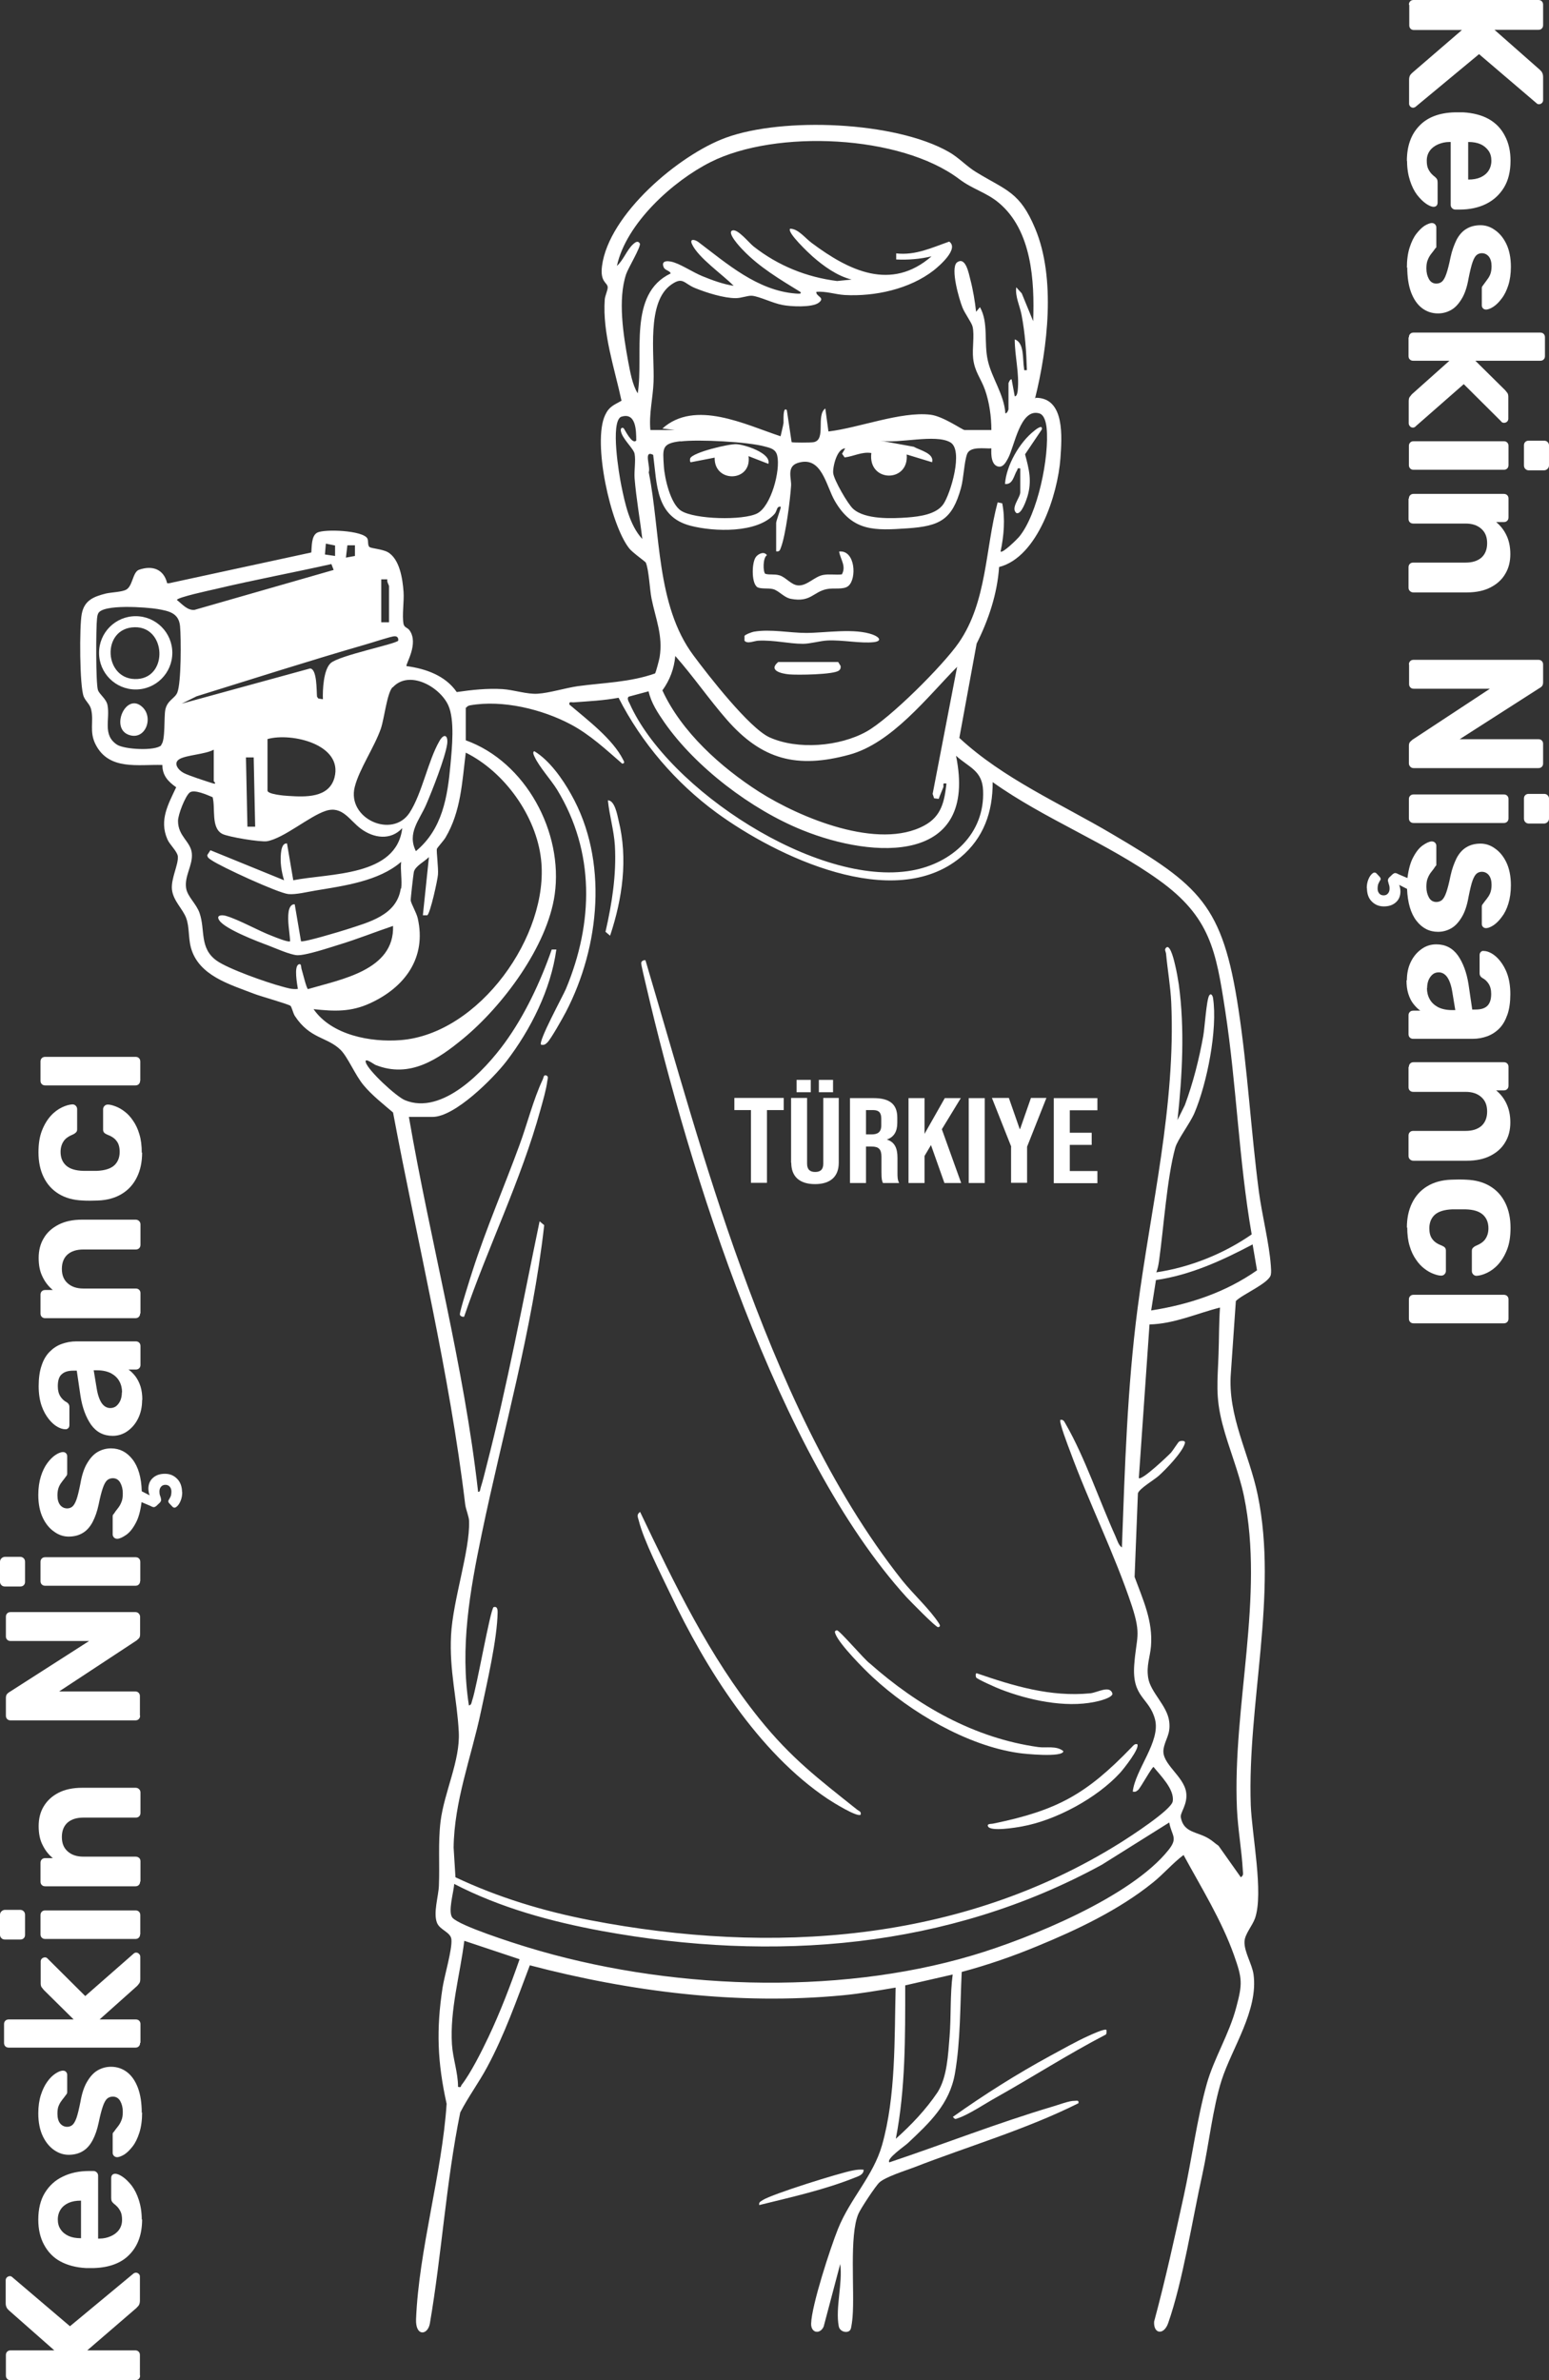 <?xml version="1.0" encoding="UTF-8"?>
<svg id="Layer_1" data-name="Layer 1" xmlns="http://www.w3.org/2000/svg" viewBox="0 0 84.14 129.25">
  <rect x="0" y="0" width="84.14" height="129.25" fill="#333333" stroke="none"/>
  <defs>
    <style>
      .cls-1 {
        fill: #fff;
      }
    </style>
  </defs>
  <g>
    <g>
      <path class="cls-1" d="M7.61,128.99c0,.08-.02.14-.07.19-.05.05-.11.07-.19.07H.58c-.08,0-.14-.02-.19-.07-.05-.05-.07-.11-.07-.19v-1.1c0-.08.02-.14.07-.19.05-.05.11-.07.19-.07h2.37l-2.44-2.15s-.08-.07-.13-.14c-.04-.07-.07-.15-.07-.26v-1.26c0-.06.02-.11.07-.16.05-.04.1-.06.15-.06.05,0,.09.01.12.04l3.15,2.68,3.46-2.87s.07-.04.12-.04.11.02.15.06c.05.04.07.09.07.16v1.3c0,.12-.03.22-.08.28-.06.06-.09.1-.11.12l-2.67,2.3h2.6c.08,0,.14.02.19.07.05.05.07.11.07.19v1.1Z"/>
      <path class="cls-1" d="M7.72,120.51c0,.8-.22,1.43-.67,1.9-.44.47-1.09.72-1.94.75h-.45c-.53-.03-.99-.15-1.38-.36-.39-.21-.68-.52-.89-.91-.21-.39-.31-.84-.31-1.36,0-.58.12-1.07.36-1.46.24-.39.57-.69.98-.88.41-.2.89-.3,1.42-.3h.24c.07,0,.13.03.18.08.05.05.07.11.07.18v3.41h.08c.22,0,.43-.05.61-.13s.33-.19.44-.34c.11-.15.17-.33.17-.54,0-.17-.02-.32-.07-.43-.05-.11-.11-.2-.18-.28-.07-.07-.13-.13-.18-.16-.07-.06-.11-.11-.13-.15-.02-.04-.03-.1-.03-.18v-1.08c0-.07.02-.13.06-.17.04-.04.09-.06.16-.06.11,0,.25.06.41.17.16.11.32.27.48.47.16.21.29.47.39.78.1.31.16.66.16,1.07ZM4.4,121.54v-2.04h-.02c-.25,0-.47.04-.65.12-.18.08-.33.2-.43.35-.1.15-.16.34-.16.55s.05.4.16.55c.1.15.25.27.43.35.18.08.4.12.65.12h.02Z"/>
      <path class="cls-1" d="M7.72,114.7c0,.43-.05.8-.15,1.11-.1.31-.22.56-.37.75-.15.19-.29.33-.44.43-.15.09-.28.14-.38.15-.08,0-.14-.02-.19-.07-.05-.05-.07-.11-.07-.17v-1.01s0-.04.01-.06.02-.04.05-.06c.06-.09.13-.18.21-.28.08-.1.15-.21.2-.34.06-.13.08-.29.08-.48,0-.23-.05-.42-.14-.58-.09-.16-.23-.24-.4-.24-.12,0-.23.04-.31.11-.08.07-.16.21-.23.41s-.15.5-.23.89c-.08.38-.19.7-.33.96-.14.26-.31.46-.53.59-.21.13-.47.2-.77.2-.27,0-.53-.08-.78-.25-.25-.17-.46-.42-.62-.75-.16-.33-.25-.75-.25-1.25,0-.38.05-.72.14-1s.21-.53.35-.72c.14-.2.29-.34.44-.44.15-.1.28-.15.39-.16.07,0,.13.01.18.06.05.05.07.1.07.17v.93s0,.07-.02.09c-.01.03-.03.05-.05.07-.06.08-.12.17-.19.25-.07.09-.14.19-.19.31-.06.12-.08.27-.08.46,0,.23.05.41.15.53.1.12.23.18.38.18.1,0,.19-.03.27-.09.08-.06.16-.19.23-.38.07-.2.14-.49.22-.89.08-.47.21-.85.38-1.12.17-.28.36-.48.58-.6.22-.12.45-.18.7-.18.33,0,.62.1.87.29.25.19.45.48.59.85s.21.83.21,1.37Z"/>
      <path class="cls-1" d="M7.61,110.93c0,.08-.02.14-.07.19-.05.05-.11.07-.19.07H.48c-.08,0-.14-.02-.19-.07-.05-.05-.07-.11-.07-.19v-1.02c0-.07.02-.13.07-.18.05-.05.11-.07.19-.07h3.52l-1.62-1.6c-.05-.06-.09-.11-.12-.15-.03-.04-.05-.12-.05-.21v-1.18c0-.07.02-.12.07-.17.05-.04.1-.06.16-.06.03,0,.06,0,.09.02s.06.04.08.07l2.02,2.01,2.59-2.27c.06-.06.11-.09.17-.09.06,0,.12.02.16.07.05.04.07.1.07.16v1.21c0,.1-.02.18-.05.22-.03.05-.08.1-.12.15l-2.04,1.82h1.96c.08,0,.14.02.19.07.05.05.07.11.07.18v1.02Z"/>
      <path class="cls-1" d="M1.36,105.07c0,.07-.02.13-.07.18-.05.05-.11.07-.19.07H.27c-.08,0-.14-.02-.19-.07-.05-.05-.08-.11-.08-.18v-1.09c0-.08.03-.14.08-.19.05-.05.12-.08.19-.08h.83c.08,0,.14.03.19.08.05.05.07.12.07.19v1.09ZM7.61,105.04c0,.07-.02.13-.07.18-.05.05-.11.07-.19.07H2.46c-.08,0-.14-.02-.19-.07-.05-.05-.07-.11-.07-.18v-1.04c0-.08.02-.14.07-.19.05-.05.11-.07.19-.07h4.9c.08,0,.14.02.19.07.05.05.07.11.07.19v1.04Z"/>
      <path class="cls-1" d="M7.61,102.18c0,.07-.02.13-.07.18-.05.05-.11.07-.19.07H2.46c-.08,0-.14-.02-.19-.07-.05-.05-.07-.11-.07-.18v-1.02c0-.08.02-.14.07-.19.05-.05.11-.07.19-.07h.41c-.22-.18-.41-.41-.55-.7-.15-.28-.22-.63-.22-1.04s.09-.77.28-1.08.45-.55.8-.73c.35-.18.78-.27,1.28-.27h2.91c.08,0,.14.03.19.08.05.05.07.11.07.18v1.1c0,.08-.02.14-.07.19-.05.05-.11.07-.19.07h-2.84c-.37,0-.65.09-.86.27-.2.18-.31.44-.31.78s.1.59.31.78c.21.19.49.29.86.29h2.84c.08,0,.14.03.19.07.05.05.07.11.07.18v1.1Z"/>
      <path class="cls-1" d="M7.61,93.16c0,.08-.02.14-.07.19-.05.05-.11.07-.19.07H.58c-.08,0-.14-.02-.19-.07-.05-.05-.07-.11-.07-.19v-.95c0-.1.02-.18.07-.23.05-.05.09-.08.11-.09l4.34-2.78H.58c-.08,0-.14-.02-.19-.07-.05-.05-.07-.11-.07-.18v-1.06c0-.08.02-.14.07-.19.05-.05.11-.07.19-.07h6.77c.07,0,.13.02.18.07s.08.11.08.19v.96c0,.1-.03.18-.08.22-.05.05-.09.08-.11.1l-4.21,2.77h4.13c.08,0,.14.02.19.07.05.05.07.11.07.19v1.05Z"/>
      <path class="cls-1" d="M1.36,85.9c0,.07-.02.13-.07.18-.05.05-.11.07-.19.07H.27c-.08,0-.14-.02-.19-.07-.05-.05-.08-.11-.08-.18v-1.09c0-.08.03-.14.08-.19.05-.05.12-.08.19-.08h.83c.08,0,.14.03.19.08.05.05.07.12.07.19v1.09ZM7.61,85.86c0,.07-.02.13-.07.18-.05.05-.11.07-.19.07H2.46c-.08,0-.14-.02-.19-.07-.05-.05-.07-.11-.07-.18v-1.04c0-.08.02-.14.07-.19.05-.05.11-.07.19-.07h4.9c.08,0,.14.02.19.07.05.05.07.11.07.19v1.04Z"/>
      <path class="cls-1" d="M9.9,81c0,.19-.03.36-.09.5-.06.15-.14.26-.22.32-.08.07-.16.06-.22,0l-.17-.18c-.06-.06-.07-.12-.05-.16s.06-.1.1-.18c.04-.07.06-.18.06-.31,0-.1-.03-.19-.09-.26s-.14-.1-.24-.1c-.09,0-.17.03-.23.1s-.09.15-.09.27c0,.08.01.16.04.23s.04.14.05.19-.01.11-.06.17l-.2.19s-.09.07-.14.06c-.05,0-.12-.03-.19-.07l-.47-.2c-.06.47-.16.85-.32,1.14-.16.3-.33.51-.52.64s-.34.2-.47.21c-.08,0-.14-.02-.19-.07-.05-.06-.07-.11-.07-.17v-.97s0-.05.01-.07c0-.02.02-.05.05-.07.06-.1.13-.19.21-.29.08-.1.15-.21.2-.34.06-.13.08-.29.08-.49,0-.23-.05-.42-.14-.58-.09-.16-.23-.24-.4-.24-.12,0-.23.04-.31.11-.08.07-.16.21-.23.41s-.15.5-.23.9c-.08.38-.19.69-.33.96-.14.26-.31.46-.53.59-.21.13-.47.2-.77.2-.27,0-.53-.08-.78-.26-.25-.17-.46-.42-.62-.75-.16-.33-.25-.75-.25-1.25,0-.38.05-.72.14-1.01.09-.29.21-.53.35-.72.14-.19.29-.34.44-.44.15-.1.28-.15.39-.16.07,0,.13.01.18.06.05.05.07.1.07.17v.94s0,.06-.02.09c-.01.02-.03.05-.05.07-.06.08-.12.17-.19.25-.07.09-.14.19-.19.31s-.08.27-.08.46c0,.23.05.4.15.53.1.12.23.18.38.18.1,0,.19-.03.27-.09.08-.06.16-.19.23-.38s.14-.49.22-.89c.08-.47.21-.85.38-1.12.17-.28.36-.48.58-.6.22-.12.45-.18.7-.18.47,0,.86.2,1.17.6.31.4.48.98.5,1.73l.43.22s-.04-.1-.05-.17c-.01-.07-.02-.13-.02-.18,0-.25.08-.45.25-.6.17-.15.38-.22.65-.22s.48.09.66.27c.18.18.27.43.27.75Z"/>
      <path class="cls-1" d="M7.72,76.02c0,.37-.07.7-.21.99-.14.29-.33.52-.58.7-.24.17-.51.26-.81.26-.49,0-.88-.2-1.17-.6-.28-.4-.48-.93-.58-1.58l-.2-1.36h-.19c-.27,0-.48.06-.62.19-.15.12-.22.34-.22.66,0,.23.05.41.14.55s.21.25.35.32c.09.06.14.14.14.24v.99c0,.08-.02.13-.07.18-.05.04-.1.06-.16.05-.12,0-.26-.04-.42-.13s-.32-.23-.47-.42-.29-.43-.39-.72c-.1-.29-.16-.65-.16-1.07s.05-.81.16-1.12c.1-.31.25-.56.44-.75s.4-.33.65-.42c.25-.09.51-.14.8-.14h3.22c.08,0,.14.02.19.07.05.05.07.11.07.19v1.02c0,.07-.02.13-.07.18-.05.05-.11.07-.19.07h-.39c.13.09.25.21.37.36.11.15.21.33.28.55s.1.46.1.74ZM6.63,75.61c0-.23-.05-.43-.15-.61-.1-.18-.25-.32-.45-.43-.2-.1-.45-.16-.76-.16h-.18l.16.97c.06.38.16.65.28.82.12.17.28.26.46.26.13,0,.25-.04.34-.12s.17-.19.22-.32c.05-.13.07-.27.07-.42Z"/>
      <path class="cls-1" d="M7.61,71.33c0,.07-.02.13-.07.18-.05.05-.11.07-.19.07H2.46c-.08,0-.14-.02-.19-.07-.05-.05-.07-.11-.07-.18v-1.02c0-.08.02-.14.07-.19.05-.05.11-.07.19-.07h.41c-.22-.18-.41-.41-.55-.7-.15-.29-.22-.63-.22-1.04s.09-.77.28-1.08c.18-.31.45-.55.8-.73s.78-.27,1.28-.27h2.91c.08,0,.14.03.19.08.05.05.07.11.07.18v1.1c0,.08-.02.14-.07.19-.05.05-.11.07-.19.07h-2.84c-.37,0-.65.09-.86.27-.2.18-.31.44-.31.78s.1.59.31.78c.21.19.49.29.86.29h2.84c.08,0,.14.02.19.07.05.05.07.11.07.18v1.1Z"/>
      <path class="cls-1" d="M7.72,62.58c0,.51-.09.95-.28,1.34s-.46.69-.82.91c-.36.22-.79.34-1.29.36-.11,0-.25.01-.42.01s-.31,0-.42-.01c-.51-.02-.94-.14-1.3-.36-.36-.22-.63-.52-.82-.91-.19-.39-.28-.84-.28-1.34,0-.47.06-.86.19-1.19s.29-.59.48-.8c.19-.21.4-.36.61-.46s.4-.15.56-.16c.07,0,.13.02.18.07s.08.11.08.18v1.11c0,.07-.02.12-.06.16s-.09.08-.16.11c-.24.1-.42.22-.52.38-.1.15-.16.34-.16.57,0,.31.1.56.3.74.2.18.51.28.94.29.27,0,.52,0,.74,0,.43-.02.74-.12.94-.3.19-.18.29-.42.29-.73,0-.24-.05-.44-.16-.58-.1-.15-.28-.27-.52-.36-.07-.03-.12-.06-.16-.1-.04-.04-.06-.1-.06-.17v-1.11c0-.07.03-.13.08-.18.05-.05.11-.07.18-.07.12,0,.26.04.42.1.16.06.32.15.49.28.17.13.32.29.46.5.14.2.26.45.34.73.09.29.13.62.13,1.01Z"/>
      <path class="cls-1" d="M7.61,58.69c0,.07-.02.13-.07.18-.05.05-.11.07-.19.07H2.46c-.08,0-.14-.02-.19-.07-.05-.05-.07-.11-.07-.18v-1.04c0-.08.02-.14.07-.19.05-.05.11-.07.19-.07h4.9c.08,0,.14.02.19.07.05.05.07.11.07.19v1.04Z"/>
    </g>
    <g>
      <path class="cls-1" d="M76.53.26c0-.08.02-.14.07-.19.05-.05.11-.07.19-.07h6.77c.08,0,.14.02.19.07.05.05.07.11.07.19v1.1c0,.08-.02.14-.07.19-.05.05-.11.07-.19.07h-2.38l2.44,2.15s.08.07.13.14c.04.07.07.15.07.27v1.26c0,.06-.02.11-.07.16-.05.04-.1.06-.15.06-.05,0-.09-.01-.12-.04l-3.14-2.68-3.46,2.87s-.07.04-.12.04-.11-.02-.15-.06c-.04-.04-.07-.09-.07-.16v-1.3c0-.12.03-.22.08-.28.06-.06.09-.1.12-.12l2.67-2.3h-2.6c-.08,0-.14-.02-.19-.07-.05-.05-.07-.11-.07-.19V.26Z"/>
      <path class="cls-1" d="M76.42,8.74c0-.8.22-1.43.67-1.9.44-.47,1.09-.72,1.94-.74h.45c.53.03,1,.15,1.38.36.39.22.68.52.88.91.21.39.31.84.31,1.36,0,.58-.12,1.07-.36,1.46-.24.39-.57.69-.98.89-.41.2-.89.3-1.42.3h-.24c-.07,0-.13-.03-.18-.08-.05-.05-.07-.11-.07-.18v-3.41h-.08c-.22,0-.42.05-.61.13-.18.08-.33.19-.44.34-.11.15-.17.33-.17.54,0,.17.02.32.07.43.05.11.11.2.18.28.07.07.13.13.18.16.07.06.11.11.13.15.02.04.03.1.03.18v1.08c0,.07-.02.13-.06.17-.04.04-.09.06-.16.06-.11,0-.25-.06-.41-.17-.16-.11-.32-.27-.48-.47-.16-.21-.29-.47-.39-.78-.1-.31-.16-.66-.16-1.07ZM79.75,7.71v2.04h.02c.25,0,.47-.04.65-.12.18-.08.33-.2.43-.35s.16-.34.16-.55-.05-.4-.16-.55-.25-.27-.43-.35c-.18-.08-.4-.12-.65-.12h-.02Z"/>
      <path class="cls-1" d="M76.42,14.55c0-.43.05-.8.15-1.11.1-.31.22-.56.37-.75.15-.19.29-.33.44-.43.15-.09.28-.14.38-.15.08,0,.14.02.19.07.05.06.07.11.07.17v1.01s0,.04,0,.06c0,.02-.02.04-.05.06-.06.09-.13.18-.21.28-.08.1-.15.21-.2.34-.06.13-.08.29-.08.48,0,.23.05.42.14.58s.23.24.4.24c.12,0,.23-.04.31-.11.08-.07.16-.21.23-.41s.15-.5.23-.9c.08-.38.2-.69.33-.96.14-.26.31-.46.53-.59.21-.13.47-.2.77-.2.27,0,.53.08.78.26.25.17.46.42.62.75.16.33.25.75.25,1.25,0,.38-.05.72-.14,1s-.21.53-.36.72c-.14.19-.29.34-.44.44s-.28.15-.39.16c-.07,0-.13-.01-.18-.06-.05-.05-.07-.1-.07-.17v-.93s0-.07.02-.09.03-.05.05-.07c.06-.08.12-.17.19-.26.07-.09.14-.19.19-.31.05-.12.08-.27.08-.46,0-.23-.05-.4-.15-.53-.1-.12-.23-.18-.38-.18-.1,0-.19.03-.27.09-.08.06-.16.19-.23.39s-.14.49-.22.89c-.08.47-.21.85-.38,1.12-.17.28-.36.48-.58.6-.22.12-.45.18-.7.18-.33,0-.62-.1-.87-.29-.25-.19-.45-.48-.59-.85s-.21-.83-.21-1.37Z"/>
      <path class="cls-1" d="M76.53,18.32c0-.08.02-.14.07-.19.05-.05.11-.07.19-.07h6.87c.08,0,.14.02.19.07.05.05.07.11.07.19v1.02c0,.07-.02.13-.07.18-.05.05-.11.07-.19.07h-3.52l1.62,1.6c.05.06.09.11.12.15.03.04.05.12.05.21v1.18c0,.07-.02.12-.07.17-.05.04-.1.06-.16.06-.03,0-.06,0-.09-.02-.04-.01-.06-.04-.08-.07l-2.02-2.01-2.59,2.27c-.05.06-.11.09-.17.09-.06,0-.12-.02-.16-.07-.04-.04-.07-.1-.07-.16v-1.21c0-.1.02-.18.05-.22.04-.05.08-.1.12-.15l2.04-1.82h-1.96c-.08,0-.14-.02-.19-.07-.05-.05-.07-.11-.07-.18v-1.02Z"/>
      <path class="cls-1" d="M76.53,24.21c0-.07.02-.13.07-.18.05-.05.11-.07.19-.07h4.89c.08,0,.14.02.19.07.05.05.07.11.07.18v1.04c0,.08-.02.14-.07.19-.05.05-.11.07-.19.07h-4.89c-.08,0-.14-.02-.19-.07-.05-.05-.07-.11-.07-.19v-1.04ZM82.78,24.18c0-.07.02-.13.07-.18.05-.05.11-.07.19-.07h.83c.08,0,.14.02.19.07.05.05.08.11.08.18v1.09c0,.08-.03.14-.08.19-.05.05-.12.08-.19.08h-.83c-.08,0-.14-.03-.19-.08-.05-.05-.07-.12-.07-.19v-1.09Z"/>
      <path class="cls-1" d="M76.53,27.07c0-.07.02-.13.07-.18.05-.05.11-.07.19-.07h4.89c.08,0,.14.02.19.07.05.05.07.11.07.18v1.02c0,.08-.02.14-.07.19-.05.05-.11.07-.19.07h-.41c.22.18.41.41.55.7.14.28.22.63.22,1.04s-.09.77-.28,1.08c-.18.31-.45.55-.8.73-.35.18-.78.27-1.28.27h-2.91c-.08,0-.14-.03-.19-.08-.05-.05-.07-.11-.07-.18v-1.1c0-.08.02-.14.07-.19.05-.05.11-.07.19-.07h2.84c.37,0,.65-.09.86-.27.2-.18.31-.44.31-.78s-.1-.59-.31-.78c-.21-.19-.49-.29-.86-.29h-2.84c-.08,0-.14-.02-.19-.07s-.07-.11-.07-.18v-1.1Z"/>
      <path class="cls-1" d="M76.53,36.09c0-.08.02-.14.07-.19.05-.05.11-.07.19-.07h6.77c.08,0,.14.02.19.07.05.05.07.11.07.19v.95c0,.1-.02.18-.07.23s-.09.08-.12.09l-4.34,2.78h4.27c.08,0,.14.02.19.07s.07.11.07.18v1.06c0,.08-.02.14-.07.19s-.11.07-.19.07h-6.77c-.07,0-.13-.02-.18-.07s-.08-.11-.08-.19v-.96c0-.1.03-.18.08-.22.05-.05.09-.08.11-.1l4.21-2.77h-4.13c-.08,0-.14-.02-.19-.07s-.07-.11-.07-.19v-1.05Z"/>
      <path class="cls-1" d="M76.53,43.39c0-.07.02-.13.07-.18.05-.05.11-.07.19-.07h4.89c.08,0,.14.02.19.07.05.05.07.11.07.18v1.04c0,.08-.02.14-.07.19s-.11.07-.19.07h-4.89c-.08,0-.14-.02-.19-.07s-.07-.11-.07-.19v-1.04ZM82.78,43.36c0-.07.02-.13.07-.18.05-.05.11-.07.19-.07h.83c.08,0,.14.02.19.07.05.05.08.11.08.18v1.09c0,.08-.03.14-.08.19s-.12.08-.19.08h-.83c-.08,0-.14-.03-.19-.08s-.07-.12-.07-.19v-1.09Z"/>
      <path class="cls-1" d="M74.24,48.25c0-.19.03-.36.09-.5.06-.15.14-.26.22-.32.08-.07.16-.06.22,0l.17.18c.05.06.07.12.05.16-.03.04-.06.1-.1.18-.04.07-.06.18-.06.31,0,.1.03.19.09.26s.14.1.24.1c.09,0,.17-.03.23-.1s.09-.15.09-.27c0-.08-.01-.16-.04-.23-.02-.07-.04-.14-.05-.19,0-.06.01-.11.06-.17l.2-.19s.09-.07.14-.06c.05,0,.12.03.19.07l.47.2c.06-.47.16-.85.32-1.14.16-.3.33-.51.52-.64s.34-.2.47-.21c.08,0,.14.02.19.07s.07.11.07.17v.97s0,.05,0,.07c0,.02-.02.05-.05.07-.06.1-.13.19-.21.29-.08.1-.15.21-.2.34-.06.13-.08.29-.08.49,0,.23.05.42.14.58.09.16.23.24.4.24.12,0,.23-.04.31-.11.08-.07.16-.21.23-.41s.15-.5.23-.9c.08-.38.2-.69.33-.96.14-.26.31-.46.53-.59.21-.13.47-.2.77-.2.27,0,.53.08.78.26.25.17.46.42.62.75.16.33.25.75.25,1.25,0,.38-.05.72-.14,1.01-.09.29-.21.53-.36.72-.14.19-.29.34-.44.44s-.28.15-.39.16c-.07,0-.13-.01-.18-.06-.05-.05-.07-.1-.07-.17v-.94s0-.06.02-.09.03-.05.05-.07c.06-.08.12-.17.19-.25.07-.09.14-.19.19-.31.05-.12.08-.27.08-.46,0-.23-.05-.4-.15-.53-.1-.12-.23-.18-.38-.18-.1,0-.19.03-.27.09-.08.06-.16.19-.23.38s-.14.49-.22.89c-.08.47-.21.85-.38,1.12-.17.28-.36.48-.58.6-.22.12-.45.18-.7.18-.47,0-.86-.2-1.17-.6-.31-.4-.48-.98-.51-1.73l-.43-.22s.04.1.05.17c.01.07.02.13.02.18,0,.25-.08.45-.25.6s-.38.22-.65.22-.48-.09-.66-.27c-.18-.18-.26-.43-.26-.75Z"/>
      <path class="cls-1" d="M76.42,53.23c0-.37.07-.7.21-.99.14-.29.33-.52.58-.7s.51-.26.81-.26c.49,0,.88.2,1.17.6.28.4.48.93.58,1.58l.2,1.36h.19c.27,0,.48-.06.62-.19s.22-.34.22-.66c0-.23-.05-.41-.14-.55s-.21-.25-.35-.32c-.09-.06-.14-.14-.14-.24v-.99c0-.08.02-.13.07-.18s.1-.06.16-.05c.12,0,.26.04.42.13s.32.23.47.42.29.43.39.72c.1.29.16.65.16,1.07s-.05.81-.16,1.12c-.11.31-.25.56-.44.75s-.41.33-.65.42c-.25.09-.51.14-.8.14h-3.22c-.08,0-.14-.02-.19-.07s-.07-.11-.07-.19v-1.02c0-.07.02-.13.07-.18s.11-.07.19-.07h.38c-.13-.09-.25-.21-.37-.36-.12-.15-.21-.33-.28-.55s-.1-.46-.1-.74ZM77.51,53.65c0,.23.05.43.15.61.1.18.25.32.45.43.2.1.45.16.76.16h.18l-.16-.97c-.06-.38-.16-.65-.28-.82-.12-.17-.28-.26-.46-.26-.13,0-.25.04-.34.12s-.17.19-.22.32c-.05.13-.07.27-.07.42Z"/>
      <path class="cls-1" d="M76.53,57.93c0-.07.02-.13.07-.18.05-.05.11-.07.19-.07h4.89c.08,0,.14.02.19.07.05.05.07.11.07.18v1.02c0,.08-.02.14-.07.19s-.11.07-.19.07h-.41c.22.18.41.41.55.7.14.29.22.63.22,1.04s-.09.77-.28,1.08c-.18.31-.45.55-.8.73-.35.18-.78.27-1.28.27h-2.91c-.08,0-.14-.03-.19-.08s-.07-.11-.07-.18v-1.1c0-.08.02-.14.07-.19.05-.05.11-.07.19-.07h2.84c.37,0,.65-.09.86-.27.2-.18.31-.44.31-.78s-.1-.59-.31-.78c-.21-.19-.49-.29-.86-.29h-2.84c-.08,0-.14-.02-.19-.07-.05-.05-.07-.11-.07-.18v-1.1Z"/>
      <path class="cls-1" d="M76.42,66.67c0-.51.09-.95.28-1.34s.46-.69.82-.91c.36-.22.79-.34,1.29-.36.11,0,.25-.01.42-.01s.31,0,.42.01c.51.02.94.14,1.3.36.36.22.63.52.82.91.19.39.28.84.28,1.34,0,.47-.06.86-.19,1.19s-.29.59-.48.8c-.19.21-.4.36-.61.46s-.4.15-.56.16c-.07,0-.13-.02-.18-.07s-.08-.11-.08-.18v-1.11c0-.07.02-.12.06-.16.04-.04.09-.08.16-.11.24-.1.42-.22.52-.38.1-.15.16-.34.16-.57,0-.31-.1-.56-.3-.74-.2-.18-.51-.28-.94-.29-.27,0-.52,0-.74,0-.43.02-.74.12-.94.3-.19.18-.29.42-.29.73,0,.24.05.44.16.58.1.15.28.27.52.36.07.03.12.06.16.1.04.04.06.1.06.17v1.11c0,.07-.03.13-.08.18-.05.05-.11.07-.18.07-.12,0-.26-.04-.42-.1-.16-.06-.32-.15-.49-.28-.17-.13-.32-.29-.46-.5-.14-.2-.26-.45-.34-.73-.09-.29-.13-.62-.13-1.01Z"/>
      <path class="cls-1" d="M76.53,70.56c0-.07.02-.13.07-.18.05-.05.11-.07.19-.07h4.89c.08,0,.14.02.19.07.05.05.07.11.07.18v1.04c0,.08-.02.14-.07.19s-.11.07-.19.07h-4.89c-.08,0-.14-.02-.19-.07s-.07-.11-.07-.19v-1.04Z"/>
    </g>
  </g>
  <g>
    <path class="cls-1" d="M56.26,21.6c1.6,0,1.42,2.16,1.34,3.3-.14,1.92-1.22,5.35-3.33,5.89-.1,1.46-.57,2.86-1.22,4.16l-.94,5.12c2.39,2.22,5.51,3.57,8.3,5.22,4.76,2.8,6,3.83,6.86,9.5.5,3.28.68,6.62,1.11,9.91.17,1.28.56,2.79.65,4.02.01.15.03.35,0,.5-.09.46-1.56,1.07-1.9,1.43l-.27,3.9c-.19,2.34,1,4.39,1.46,6.64,1.11,5.4-.57,11.31-.38,16.82.06,1.62.71,4.79.23,6.16-.15.42-.56.86-.57,1.27-.02.55.41,1.21.49,1.77.27,1.95-1.17,4-1.73,5.74-.48,1.49-.7,3.54-1.05,5.13-.54,2.43-1.06,5.81-1.86,8.08-.23.65-.8.59-.76-.09.61-2.26,1.11-4.54,1.61-6.82.43-1.96.72-4.2,1.25-6.09.39-1.39,1.22-2.7,1.6-4.15.35-1.3.33-1.57-.12-2.84-.68-1.91-1.78-3.67-2.74-5.44-.6.45-1.08,1.03-1.67,1.5-1.83,1.48-4.13,2.57-6.3,3.46-1.33.55-2.69,1.02-4.08,1.39-.09,1.8-.06,3.75-.37,5.52-.29,1.66-1.38,2.67-2.56,3.78-.13.13-1.19.85-1,1.04,2.95-.99,5.88-2.14,8.87-3.03.32-.09.9-.32,1.19-.31.13,0,.24-.05.21.13-2.86,1.43-5.97,2.33-8.95,3.49-.48.18-1.53.51-1.86.81-.21.19-1.02,1.42-1.14,1.7-.51,1.17-.2,4.17-.32,5.61-.01.14-.06.55-.1.65-.09.26-.59.19-.65-.15-.19-.99.22-2.34.08-3.38l-.9,3.4c-.2.44-.7.35-.68-.17.03-1,1.05-4.12,1.46-5.14.67-1.66,1.91-2.86,2.39-4.54.76-2.66.67-5.81.74-8.56-.95.16-1.92.33-2.88.42-5.68.54-11.5-.19-16.99-1.63-.71,1.87-1.37,3.77-2.32,5.53-.45.84-1.03,1.62-1.46,2.46-.77,3.78-1,7.66-1.65,11.46-.11.64-.79.73-.75-.24.15-3.75,1.41-7.9,1.66-11.69-.5-2.25-.57-4.03-.22-6.31.1-.64.53-2.08.48-2.61-.03-.4-.62-.51-.78-.9-.22-.54.08-1.45.1-2.02.05-1.17-.05-2.32.09-3.49.2-1.6,1.07-3.3.99-4.85-.09-1.8-.52-3.34-.42-5.26s1.03-4.6.98-6.19c0-.25-.17-.62-.21-.91-.86-7.18-2.59-14.19-3.92-21.29-.55-.47-1.14-.93-1.6-1.48s-.85-1.52-1.25-1.92c-.74-.72-1.66-.58-2.49-1.85-.09-.15-.17-.49-.23-.54-.15-.11-1.64-.52-1.99-.66-1.32-.51-3-.98-3.42-2.5-.14-.51-.08-1.12-.25-1.59-.18-.51-.71-.94-.78-1.57-.06-.59.36-1.35.32-1.8-.03-.27-.45-.64-.57-.93-.45-1.04.05-1.9.48-2.82-.44-.31-.75-.64-.75-1.21-1.31-.04-2.89.31-3.62-1.1-.37-.71-.09-1.26-.25-1.92-.06-.27-.29-.43-.4-.69-.23-.54-.24-3.83-.11-4.49.14-.74.64-.94,1.31-1.11.3-.07.9-.08,1.12-.22.34-.2.34-.95.68-1.07.71-.25,1.34-.05,1.53.73h.11s7.72-1.67,7.72-1.67c.03-.33,0-.89.31-1.07.38-.22,2.53-.13,2.74.32.06.14,0,.38.12.46.1.07.69.11.98.27.65.37.81,1.45.86,2.15.04.52-.09,1.29,0,1.75.04.2.22.2.32.34.53.72-.22,1.85-.16,1.95,1.04.14,2.11.51,2.73,1.41.82-.12,1.66-.21,2.49-.16.61.04,1.33.29,1.91.25.64-.04,1.49-.31,2.18-.41,1.41-.19,2.83-.21,4.19-.69.04-.03.23-.75.25-.88.19-1.17-.21-2.06-.44-3.19-.1-.51-.14-1.55-.31-1.95-.03-.06-.72-.54-.9-.77-1.03-1.3-2-5.78-1.31-7.24.22-.47.47-.54.89-.78-.38-1.77-1.04-3.67-.91-5.5.02-.22.17-.51.16-.67-.02-.26-.42-.26-.31-1.14.36-2.81,4.18-6.04,6.72-6.97,3.11-1.14,9.22-.89,12.12.77.55.31.97.79,1.49,1.1,1.64,1,2.37,1.07,3.2,3.06,1.13,2.69.68,6.48-.01,9.24ZM35.31,23.35h1.34l-.67-.08c1.78-1.59,4.5-.21,6.42.42.05-.24.12-.48.16-.72.01-.09-.05-.93.18-.7l.26,1.74c.05.03,1.07.03,1.2,0,.69-.13.11-1.45.63-1.83l.17,1.25c1.64-.19,3.93-1.1,5.54-.91.69.08,1.74.83,1.85.83h1.46c0-.72-.11-1.52-.35-2.19-.22-.62-.56-.97-.64-1.7-.06-.53.08-1.25-.03-1.72-.05-.22-.43-.73-.55-1.04-.18-.45-.66-2.1-.31-2.44.48-.37.65.58.74.93.14.53.25,1.19.31,1.74l.21-.25c.48.85.2,1.92.43,2.91.21.93.88,1.83.95,2.85.08.04.17-.19.17-.21v-1.42s.08-.24.17-.21l.17.92c.12.01.15-.22.16-.3.1-.95-.16-1.85-.16-2.79.53.18.42,1.07.5,1.54.03.14-.05.14.16.13-.03-1.01-.1-2.01-.29-3-.1-.51-.35-.98-.29-1.5l.3.33.62,1.51c.08-2.18-.07-4.93-1.87-6.43-.67-.56-1.43-.74-2.14-1.28-3.2-2.42-9.97-2.71-13.51-.93-2.05,1.03-4.59,3.33-5.09,5.64.35-.31.53-.85.87-1.17.12-.11.27-.23.38-.04.04.21-.64,1.33-.75,1.66-.46,1.38-.15,3.31.11,4.73.11.56.22,1.26.52,1.74.34-2.11-.55-5.4,1.79-6.51-.04-.16-.31-.16-.38-.34-.18-.43.35-.34.59-.25.44.15,1.01.53,1.52.74.54.22,1.11.43,1.69.52-.58-.6-1.94-1.53-2.27-2.28-.13-.31.19-.22.35-.1,1.55,1.17,3.21,2.64,5.29,2.8.06,0,.38.05.25-.09-1.09-.67-2.24-1.35-3.13-2.29-.12-.12-.91-.96-.54-1.05.29-.07.89.68,1.13.87,1.32,1.04,2.87,1.67,4.54,1.88l.79-.08c-.78-.19-1.53-.73-2.13-1.26-.16-.14-1.41-1.31-1.21-1.5.44,0,.81.51,1.18.78,2.01,1.5,4.3,2.63,6.5.72-.63.15-1.26.2-1.92.17v-.33c1.05.12,1.93-.31,2.88-.64.54.38-.5,1.29-.84,1.56-1.31,1.02-3.2,1.43-4.84,1.34-.5-.03-1.03-.22-1.54-.17-.02.26.51.3.13.59-.36.27-1.53.21-1.97.12-.51-.09-1.24-.46-1.65-.5-.23-.02-.57.13-.89.13-.65,0-1.6-.3-2.21-.55s-.65-.63-1.28-.19c-1.37.94-.91,3.81-.97,5.29-.03.86-.26,1.75-.17,2.63ZM42.16,29.94v-1.54c0-.13.28-.84.25-.88-.23-.05-.19.21-.33.38-.93,1.07-3.3.98-4.57.65-1.89-.49-1.82-2.23-2.03-3.85-.55-.28-.13.63-.24.95.65,3.25.39,7.2,2.42,9.93.8,1.08,3.04,3.96,4.14,4.46,1.53.69,3.8.5,5.26-.31,1.28-.71,4.17-3.6,5.02-4.83,1.54-2.23,1.43-5.08,2.11-7.62l.25.05c.17.85.09,1.77-.09,2.62.11.11.9-.67,1-.79,1.02-1.22,1.66-4.37,1.5-5.93-.03-.26-.11-.69-.39-.78-1.04-.31-1.35,1.78-1.7,2.43-.11.2-.25.49-.51.46-.41-.06-.42-.66-.4-.99-.37.02-1.16-.13-1.32.31s-.18,1.29-.33,1.84c-.48,1.72-1.14,2.07-2.9,2.19s-2.98.19-3.95-1.48c-.49-.84-.71-2.49-2.02-2.07-.62.2-.33.85-.36,1.24-.05.78-.29,2.67-.55,3.35-.05.13-.07.24-.25.21ZM34.56,23.93c0-.55-.01-1.58-.84-1.29-.56.34-.1,3.09.03,3.73.2.98.45,2.15,1.14,2.9-.13-1.1-.33-2.19-.42-3.3-.03-.41.07-.96,0-1.33-.06-.3-.69-.82-.75-1.26-.02-.15.1-.18.16-.12.05.05.45.89.67.67ZM45.91,24.35c-.46,0-.69,1.05-.65,1.35.04.36.79,1.67,1.08,1.93.65.59,2.11.53,2.95.47.64-.05,1.56-.16,1.95-.72s1.11-2.94.38-3.36c-.81-.47-2.82.09-3.79-.09l1.8.33c.34.19,1.13.36,1,.84l-1.38-.42c.14,1.55-2.12,1.53-1.92-.08-.52-.08-.95.18-1.45.24l-.14-.2.17-.29ZM36.96,23.96c-1.03.12-.96.39-.9,1.36.04.65.36,2.04.93,2.41.73.48,3.38.54,4.14.15s1.27-2.34,1.09-3.13c-.08-.36-.36-.42-.66-.5-.91-.26-3.63-.4-4.59-.28ZM18.19,29.62l-.49-.1-.05.59.55.08v-.57ZM19.29,29.61h-.42s-.08.67-.08.67l.49-.09v-.58ZM18.12,30.94l-.12-.31c-2.1.47-4.21.86-6.31,1.36-.26.06-2.08.45-2.08.59.28.22.56.57.95.54l7.56-2.17ZM20.71,31.45v2.34h.42v-1.96c0-.06-.13-.24-.09-.37h-.33ZM8.76,40.44c.23-.24.14-1.51.22-1.9.11-.52.52-.61.65-.93.22-.52.21-2.96.15-3.61-.07-.72-.61-.82-1.23-.93-.54-.09-2.99-.29-3.22.25-.04.09-.05.18-.06.27-.06.51-.07,3.53.05,3.88.08.24.45.47.52.82.15.76-.29,1.62.52,2.15.41.26,2.08.35,2.4.03ZM21.63,34.78c.02-.14-.05-.23-.19-.23-.2,0-1.26.36-1.56.44-3.08.89-6.14,1.87-9.2,2.82l-.81.4,6.97-1.91c.39.01.35,1.23.38,1.53l.07.1.25.04c-.02-.5.03-1.6.42-1.96.46-.42,3.52-1.03,3.67-1.22ZM52,36.2c-1.62,1.64-3.55,4.15-5.86,4.78-2.86.78-4.76.27-6.66-1.9-.97-1.11-1.82-2.35-2.8-3.46-.06.69-.3,1.32-.7,1.87,1.04,2.26,3.18,4.18,5.26,5.51,2.22,1.41,6.48,3.19,8.98,1.82.92-.5,1.08-1.3,1.19-2.27-.26-.05-.13.08-.17.2-.08.21-.18.42-.25.63l-.25-.03-.08-.24,1.33-6.9ZM21.32,37.32c-.3.33-.44,1.67-.63,2.24-.35,1.01-1.18,2.21-1.42,3.17-.44,1.72,2.04,2.84,2.98,1.4.68-1.05,1-2.82,1.62-3.89.25-.44.48-.32.42.16-.11.75-.81,2.53-1.14,3.29-.36.84-1.05,1.54-.56,2.53,1.44-1.19,1.72-2.94,1.88-4.71.08-.89.24-2.42-.12-3.21-.46-1.01-2.13-1.95-3.02-.97ZM35.23,37.54l-1.08.29c-.11.09,0,.27.05.37,2.07,4.65,10.19,9.99,15.33,9.07,2.18-.39,3.97-2,3.87-4.34-.04-1.09-.76-1.25-1.47-1.89,1.21,5.91-4.46,5.61-8.34,4.04-2.76-1.11-5.8-3.41-7.5-5.85-.36-.52-.72-1.06-.86-1.69ZM25.3,38.41v1.79c3.26,1.17,5.31,5,4.83,8.38-.4,2.81-2.82,6.04-4.96,7.81-1.38,1.14-2.91,2.18-4.77,1.44-.1-.04-.62-.44-.53-.14.14.46,1.65,1.85,2.12,2.05,2.04.85,4.34-1.62,5.42-3.1s1.94-3.3,2.56-5.08h.25c-.3,2.17-1.39,4.35-2.72,6.08-.71.92-2.79,3.01-4,3.01h-1.29c1.17,6.8,2.99,13.5,3.76,20.36.12.02.11-.14.14-.23.12-.37.22-.8.32-1.19,1.13-4.38,1.96-8.84,2.88-13.27l.25.21c-.64,5.7-2.24,11.21-3.4,16.8-.64,3.08-1.18,6.13-.69,9.28.15-.03.14-.17.18-.28.25-.72.97-4.88,1.16-5.06.2-.06.22.13.22.27-.02,1.49-.59,3.9-.91,5.42-.52,2.46-1.45,4.84-1.48,7.37l.1,1.61c2.33,1.1,4.78,1.84,7.31,2.33,9.86,1.9,20.15,1.21,28.8-4.2.51-.32,2.77-1.78,2.85-2.25.11-.65-.67-1.41-1.04-1.87-.07-.03-.71,1.14-.84,1.25-.11.09-.14.11-.29.09.13-1.19,1.52-2.72,1.21-3.92s-1.26-1.17-1.13-2.96c.11-1.52.4-1.59-.13-3.21-.92-2.78-2.34-5.62-3.36-8.41-.09-.24-.61-1.58-.52-1.69.18-.03.22.12.3.25,1.02,1.77,1.83,4.17,2.69,6.07.09.2.17.5.35.61.16-4.33.29-8.67.85-12.97.72-5.52,2.08-11.02,1.83-16.62-.04-.88-.2-1.77-.28-2.64-.01-.13-.13-.25.03-.36.22-.13.43.83.46.96.08.33.15.72.2,1.05.33,2.42.19,4.96-.07,7.37l.4-.81c.45-1.22.77-2.48,1-3.76.08-.45.17-1.93.32-2.19.1-.16.19.01.21.13.26,1.71-.33,4.65-1.01,6.25-.24.56-.91,1.43-1.04,1.88-.45,1.63-.63,4.35-.88,6.13-.03.22-.07.44-.15.64,1.83-.27,3.67-1.01,5.18-2.06-.7-4.02-.82-8.12-1.44-12.16-.5-3.25-.81-5.08-3.6-7.08-2.8-2.01-6.21-3.31-9.03-5.32.01,1.62-.49,3.04-1.75,4.09-3.64,3-9.99-.05-13.25-2.43-2.21-1.62-4.08-3.8-5.32-6.24-.81.15-1.64.19-2.46.25-.12,0-.24-.06-.21.12.96.82,2.35,1.86,2.92,3,.05.1.11.18-.05.21-.89-.77-1.74-1.57-2.79-2.13-1.56-.83-3.71-1.35-5.47-1.04-.09.02-.16.04-.21.13ZM14.53,40.13v2.8c0,.2.91.28,1.13.29.93.06,2.21.12,2.51-1,.47-1.8-2.34-2.45-3.63-2.09ZM11.61,40.71c-.45.25-1.49.29-1.86.51s-.06.6.22.75,1.25.46,1.6.57c.24.07.04-.12.04-.12v-1.71ZM17.04,54.81c.98,1.4,3.09,1.8,4.72,1.67,4.27-.33,8.09-5.7,7.63-9.81-.26-2.36-1.99-4.76-4.09-5.8-.2,1.6-.26,3.19-1.1,4.61-.09.16-.46.56-.47.62-.03.13.09,1.06.06,1.39-.02.3-.42,2.11-.58,2.21h-.24s.33-3.16.33-3.16c-.23.24-.75.49-.82.81-.03.14-.18,1.47-.17,1.55.03.19.31.66.38.96.49,2.14-.69,3.75-2.59,4.62-1.05.48-1.94.44-3.06.32ZM13.78,41.13h-.42s.08,3.76.08,3.76h.42s-.08-3.76-.08-3.76ZM21.79,48.26c.06-.44-.05-1,0-1.46-1.21,1.05-3.1,1.3-4.66,1.56-.43.07-1.06.23-1.47.19-.56-.06-3.65-1.48-4.17-1.84-.1-.07-.23-.13-.23-.28l.17-.26,4,1.63c-.14-.47-.22-.96-.17-1.46.02-.2.07-.56.33-.54l.34,2c1.98-.39,5.61-.19,5.92-2.83-.63.68-1.55.55-2.25.03-.61-.45-1-1.26-1.9-.97s-2.26,1.48-3.19,1.65c-.34.06-2.12-.23-2.44-.4-.62-.33-.36-1.39-.52-1.99-.29-.12-1.01-.45-1.25-.25s-.63,1.19-.63,1.54c0,.84.69,1.11.75,1.76s-.41,1.22-.31,1.89c.07.46.56.85.73,1.35.32.92-.02,1.9.92,2.58.62.45,2.73,1.19,3.52,1.4.3.08.58.18.9.14-.04-.26-.22-1.21.04-1.33.16-.08.13.16.16.25.06.18.27,1.08.35,1.09,1.79-.53,4.7-1.02,4.62-3.43-.98.33-1.95.72-2.94,1.02-.52.16-1.8.59-2.27.57-.37-.02-1.18-.38-1.57-.53-.6-.22-2.32-.88-2.65-1.35-.21-.3.12-.32.34-.26.73.21,1.78.82,2.56,1.11.15.06.86.35.94.27-.03-.52-.16-1.11-.08-1.62.03-.17.12-.41.33-.38l.34,2c.12.08,2.17-.54,2.48-.64,1.19-.39,2.73-.76,2.94-2.23ZM68.03,67.58c-1.65.87-3.37,1.66-5.24,1.93l-.26,1.65c2.06-.32,4.04-.98,5.75-2.18l-.24-1.41ZM66.28,71c-1.27.32-2.5.89-3.84.92l-.58,8.34c.15.16,1.59-1.21,1.75-1.38.09-.1.4-.59.44-.6.08-.05.37-.08.31.1-.14.49-1.02,1.4-1.42,1.76-.26.23-1.05.69-1.13.95l-.18,4.54c.46,1.25,1,2.39.89,3.76-.05.61-.26,1.05-.15,1.73.13.79,1.03,1.49,1.14,2.36.09.72-.23.96-.31,1.52-.11.78,1.09,1.43,1.23,2.32.1.66-.34,1.11-.29,1.37.16.85.89.76,1.52,1.15.19.11.35.27.53.39l1.21,1.71c.16-.11.12-.2.11-.35-.06-1.12-.27-2.25-.32-3.36-.25-5.58,1.51-11.53.38-16.99-.28-1.34-.83-2.6-1.17-3.92-.39-1.51-.26-2.3-.21-3.8.03-.85.02-1.7.08-2.54ZM63.52,98.96l-3.67,2.3c-8.37,4.57-17.83,5.3-27.14,3.6-2.77-.51-5.53-1.26-8.04-2.56-.02.44-.36,1.53-.09,1.84.39.44,3.34,1.38,4.07,1.6,7.45,2.28,16.69,2.67,24.18.44,3.1-.92,8.61-3.17,10.64-5.72.54-.67.17-.77.04-1.5ZM28.22,106.39l-3-1c-.23,1.85-.79,3.75-.67,5.63.05.77.33,1.52.33,2.3.19.05.14-.03.19-.1.5-.64,1.11-1.86,1.47-2.62.63-1.33,1.2-2.82,1.68-4.2ZM51.75,107.22l-2.58.59c0,2.79.02,5.59-.51,8.33.85-.76,1.63-1.58,2.27-2.53.52-.82.57-2.05.65-3.02.09-1.12.02-2.27.17-3.38Z"/>
    <path class="cls-1" d="M60.1,110.23s.03.24-.05.26c-2.04,1.06-3.98,2.31-5.98,3.43-.54.3-1.46.91-2,1.09-.16.05-.18.11-.31-.06,1.69-1.2,3.46-2.32,5.28-3.31.65-.35,1.42-.79,2.09-1.09.15-.07.89-.41.97-.32Z"/>
    <path class="cls-1" d="M46.91,117.82c.01.26-.27.35-.45.42-1.67.67-3.48,1.07-5.22,1.5-.03-.17.08-.19.19-.27.51-.33,4.19-1.48,4.9-1.61.2-.04.39-.06.59-.04Z"/>
    <path class="cls-1" d="M35.06,52.14c1.65,5.57,3.19,11.19,5.17,16.65,2.14,5.91,4.85,12.07,8.77,17.02.6.75,1.5,1.57,2,2.34.07.11.09.18-.04.21-.12.02-1.52-1.42-1.71-1.62-7.01-7.71-11.81-23.14-14.16-33.24-.04-.19-.28-1.14-.26-1.22.02-.1.14-.16.24-.13Z"/>
    <path class="cls-1" d="M46.75,98.54c-.18.16-1.54-.69-1.78-.85-3.78-2.52-6.64-7.09-8.56-11.14-.5-1.05-1.45-2.91-1.71-3.97-.05-.19-.14-.34.07-.48,1.87,3.92,3.74,7.82,6.47,11.22,1.74,2.16,3.2,3.26,5.32,4.95.1.08.23.09.19.27Z"/>
    <path class="cls-1" d="M29.39,56.73c-.17-.17,1.19-2.65,1.35-3.03,1.5-3.59,1.58-7.44-.48-10.82-.34-.55-.96-1.22-1.22-1.78-.04-.08-.13-.26-.02-.31.82.49,1.54,1.51,2,2.34,2.03,3.58,1.57,8.26-.28,11.82-.16.31-.82,1.48-1.01,1.66-.11.1-.16.15-.33.12Z"/>
    <path class="cls-1" d="M45.46,88.53c.12-.03,1.52,1.62,1.79,1.8,2.6,2.3,5.66,4.05,9.15,4.54.44.06.98-.09,1.36.22,0,.36-2.14.15-2.44.1-2.79-.4-5.86-2.21-7.91-4.11-.49-.45-1.79-1.77-2.02-2.33-.04-.1-.08-.19.06-.22Z"/>
    <path class="cls-1" d="M25.21,71.5c-.09.02-.22-.03-.23-.12-.02-.16.58-2.04.69-2.38.74-2.3,1.71-4.53,2.54-6.8.43-1.16.75-2.47,1.27-3.58.05-.1.04-.27.19-.22s.07.2.06.3c-.06.47-.24,1.08-.37,1.55-1.05,3.83-2.87,7.49-4.15,11.25Z"/>
    <path class="cls-1" d="M61.77,94.71c.18.2-.74,1.35-.92,1.55-1.26,1.38-3.5,2.59-5.34,2.92-.31.06-1.7.29-1.84,0-.08-.16.17-.13.26-.15,3.51-.72,5.08-1.6,7.54-4.15.09-.09.15-.19.29-.17Z"/>
    <path class="cls-1" d="M53.03,91.1c-.04-.06-.05-.24.02-.24,2,.69,4.01,1.3,6.17,1.09.4-.04,1.08-.47,1.21.03-.04.23-.76.4-.98.44-1.61.33-3.59-.1-5.11-.69-.19-.07-1.27-.55-1.32-.64Z"/>
    <path class="cls-1" d="M33.14,50.81l-.25-.21c.35-1.53.6-3.1.51-4.68-.05-.83-.3-1.64-.38-2.46.37,0,.51.78.58,1.09.52,2.08.21,4.25-.46,6.26Z"/>
    <path class="cls-1" d="M41.09,31.84c-.27-.25-.26-1.32-.02-1.61.13-.16.44-.31.59-.08-.23.13-.22.91-.09,1.01.25.07.49,0,.76.08.35.09.65.54,1.04.55.48.02.88-.49,1.35-.57.33-.06.68.01,1.01-.03.25-.45-.08-.81-.15-1.24.88-.1.97,1.48.5,1.87-.26.22-.8.09-1.17.17-.74.15-.87.73-1.94.53-.39-.07-.65-.44-.98-.53-.26-.07-.73.02-.9-.14Z"/>
    <path class="cls-1" d="M40.97,34.3c.88-.15,1.93.07,2.82.07,1.04,0,2.65-.28,3.64.1.36.14.48.35.03.4-.71.08-1.71-.13-2.51-.09-.41.02-.94.18-1.33.18-.78,0-1.55-.21-2.42-.17-.2,0-.61.2-.76,0v-.26c.05-.08.41-.21.52-.23Z"/>
    <path class="cls-1" d="M55.43,25.44c-.2-.04-.13.02-.19.11-.17.27-.22.78-.65.73.07-1.01.79-2.26,1.58-2.88.07-.06.48-.39.42-.08l-.91,1.35c.22.82.38,1.45.13,2.29-.06.19-.33,1.01-.6.9-.33-.27.21-.83.21-1.13v-1.29Z"/>
    <path class="cls-1" d="M42.28,35.95h3.25l.13.21c.01.11,0,.18-.09.25-.27.23-2.29.25-2.71.21s-1.14-.21-.59-.67Z"/>
    <path class="cls-1" d="M41.74,25.19l-1.08-.42c.19,1.42-1.88,1.47-1.84.08l-1.29.25c-.07,0-.05-.17-.04-.21.14-.33,2.14-.8,2.52-.77.41.02,1.88.47,1.73,1.06Z"/>
    <path class="cls-1" d="M9.36,35.45c0,1.1-.89,1.99-1.99,1.99s-1.99-.89-1.99-1.99.89-1.99,1.99-1.99,1.99.89,1.99,1.99ZM7.33,34.06c-1.87.02-1.7,2.94.15,2.81,1.66-.12,1.53-2.83-.15-2.81Z"/>
    <path class="cls-1" d="M7.74,38.4c.63.6.13,1.86-.78,1.49-.97-.39-.1-2.33.78-1.49Z"/>
  </g>
  <g>
    <path class="cls-1" d="M40.8,60.28h-.91v-.66h2.68v.66h-.91v3.95h-.87v-3.95Z"/>
    <path class="cls-1" d="M42.97,63.14v-3.52h.87v3.57c0,.33.17.45.44.45s.44-.12.44-.45v-3.57h.84v3.52c0,.74-.44,1.16-1.29,1.16s-1.29-.42-1.29-1.16ZM43.27,58.64h.77v.67h-.77v-.67ZM44.48,58.64h.77v.67h-.77v-.67Z"/>
    <path class="cls-1" d="M46.17,59.63h1.28c.9,0,1.29.35,1.29,1.06v.28c0,.47-.18.78-.57.91h0c.43.13.58.47.58.99v.81c0,.22,0,.39.09.56h-.88c-.05-.12-.08-.19-.08-.57v-.84c0-.43-.15-.57-.54-.57h-.3v1.98h-.87v-4.61ZM47.35,61.6c.32,0,.52-.12.52-.49v-.36c0-.33-.13-.47-.44-.47h-.39v1.32h.31Z"/>
    <path class="cls-1" d="M49.35,59.63h.87v1.94l1.1-1.94h.87l-1.03,1.69,1.05,2.92h-.91l-.73-2.06-.35.59v1.47h-.87v-4.61Z"/>
    <path class="cls-1" d="M52.62,59.63h.87v4.61h-.87v-4.61Z"/>
    <path class="cls-1" d="M54.93,62.27l-1.05-2.65h.92l.59,1.69h.02l.59-1.69h.84l-1.05,2.65v1.96h-.87v-1.96Z"/>
    <path class="cls-1" d="M57.24,59.63h2.37v.66h-1.5v1.22h1.19v.66h-1.19v1.42h1.5v.66h-2.37v-4.61Z"/>
  </g>
</svg>